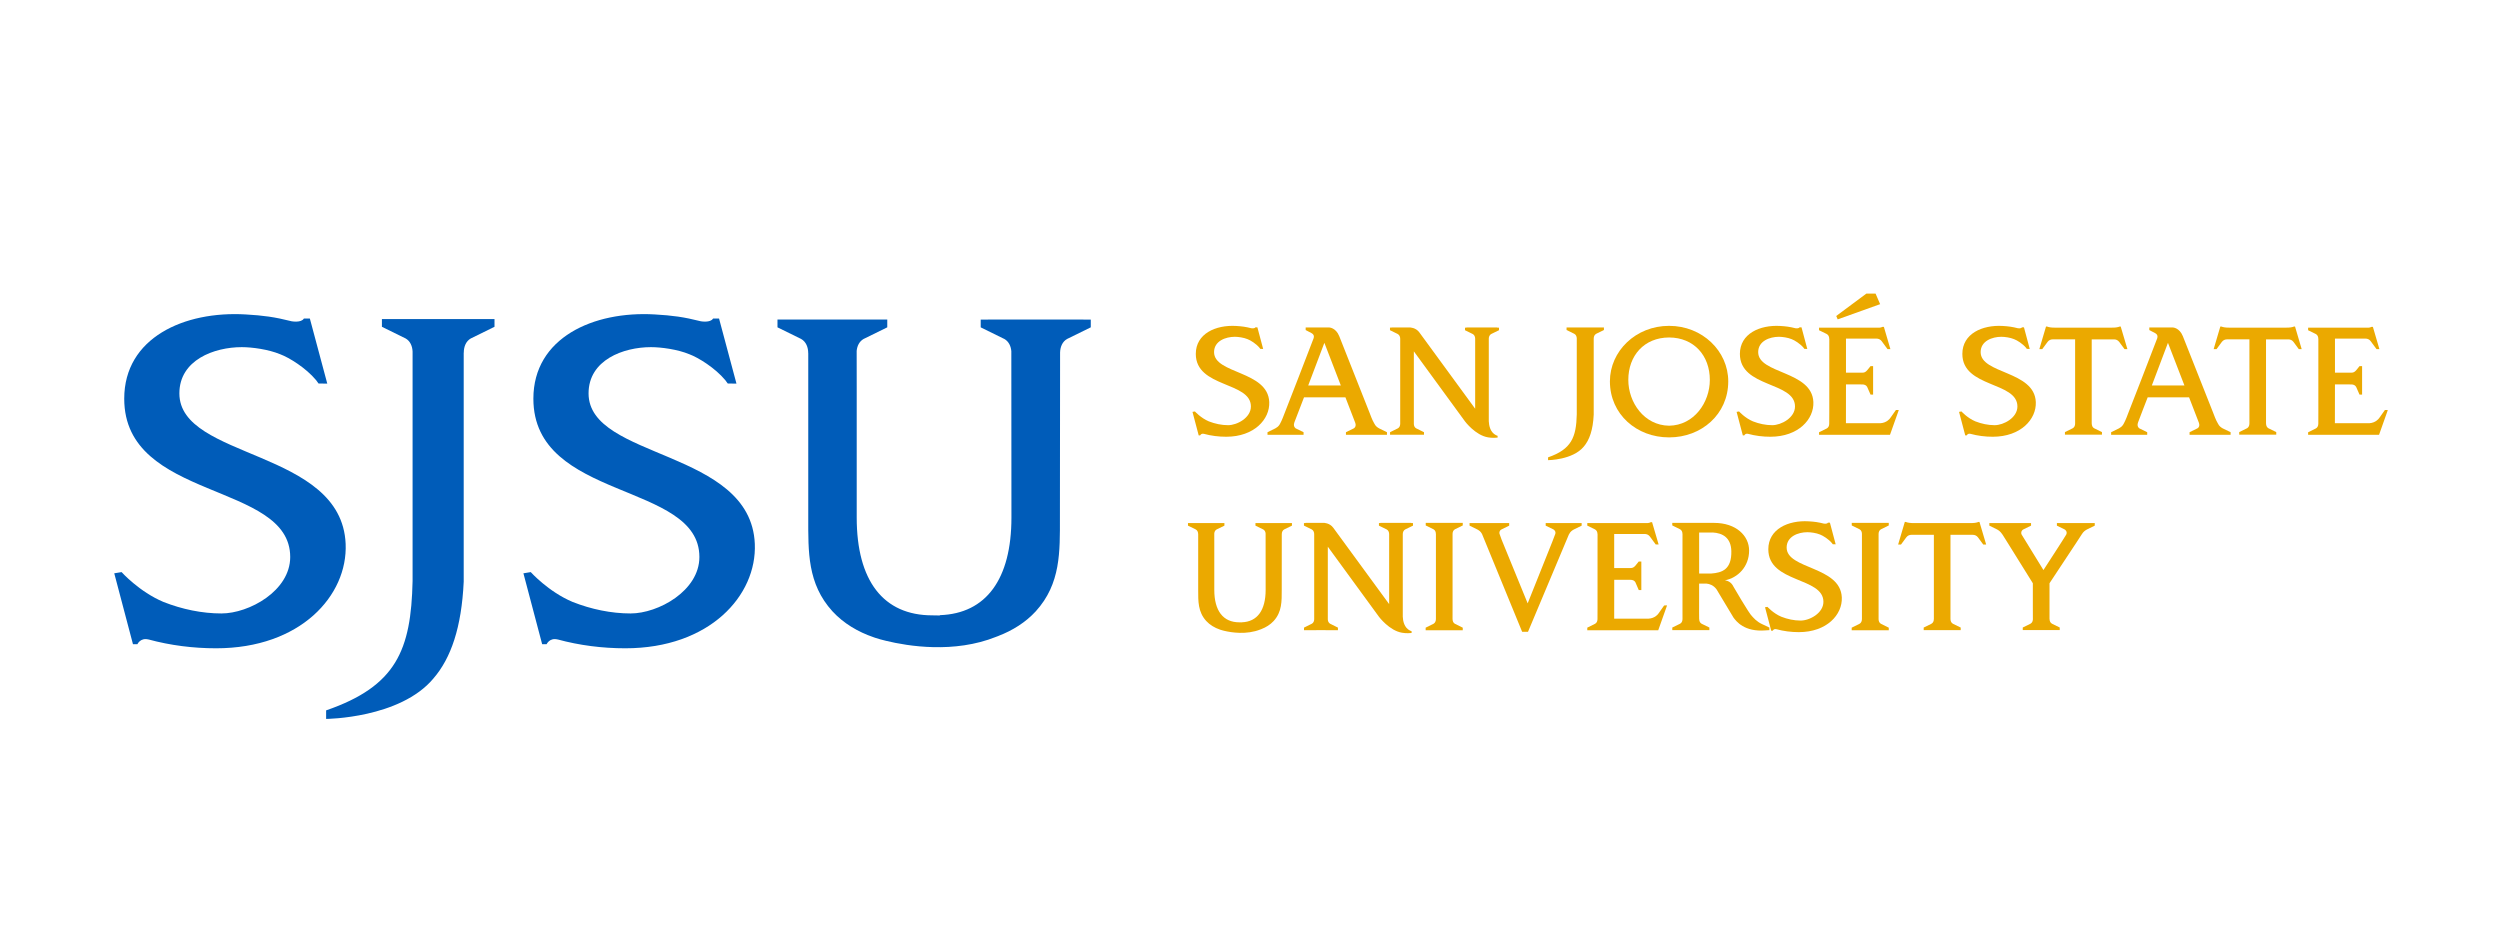 <?xml version="1.0" encoding="utf-8"?>
<!-- Generator: Adobe Illustrator 25.4.1, SVG Export Plug-In . SVG Version: 6.00 Build 0)  -->
<svg version="1.1" id="Layer_1" xmlns="http://www.w3.org/2000/svg" xmlns:xlink="http://www.w3.org/1999/xlink" x="0px" y="0px"
	 viewBox="0 0 1200 450" style="enable-background:new 0 0 1200 450;" xml:space="preserve">
<style type="text/css">
	.st0{fill:#005CB9;}
	.st1{fill:#EBA900;}
</style>
<path class="st0" d="M523.55,153.4h-3.5v-0.01h-45.84v0.01h-3.47v3.73l10.9,5.36l0,0l0.02,0.01l0.41,0.19
	c2.14,1.22,3.17,3.48,3.37,5.89c0,0.2,0,0.42,0,0.66l0.05,79.17c0,29.53-12.09,46.1-34.33,46.87l-0.06,0.15
	c-1.2-0.01-2.4-0.06-3.6-0.06c-23.49,0-36.28-16.58-36.28-46.96v-63.02c0-9.03-0.03-13.94-0.02-16.97c0.23-2.36,1.25-4.54,3.37-5.74
	l0.4-0.19l0.02-0.01l0,0l10.9-5.36v-3.73h-3.39v-0.01h-45.82v0.01h-3.49v3.73l10.91,5.36l0,0c0,0,0,0.01,0.02,0.01l0.39,0.19
	c2.43,1.37,3.43,4.06,3.43,6.81c0,0,0.01,0.03,0.02,0.03v78.89c0,16.44-0.45,31.76,11.62,45.03c5.34,5.8,12.24,9.87,19.75,12.44
	c0,0,1.14,0.43,3.32,1.04c0.9,0.23,1.81,0.48,2.73,0.7c10.45,2.54,32.58,6.15,52.78-1.95c0.11-0.05,0.21-0.09,0.31-0.13
	c0.26-0.09,0.56-0.18,0.81-0.28h-0.08c6.79-2.61,13.04-6.47,17.96-11.82c12.06-13.27,11.6-28.59,11.6-45.03l0.08-79.04
	c0-0.06,0-0.09,0-0.15c0.07-2.66,1.06-5.23,3.41-6.54l0.39-0.19c0.01,0,0.03-0.01,0.03-0.01h-0.01l10.91-5.36v-3.72
	C523.57,153.4,523.55,153.4,523.55,153.4z"/>
<path class="st0" d="M237.34,153.14h-1.89h-16h-18.24h-15.95h-1.94v3.72l10.91,5.37h-0.01c0,0,0.02,0,0.03,0.01l0.39,0.18
	c2.29,1.28,3.29,3.75,3.4,6.32V278.9c-0.71,33.21-7.83,50.45-41.5,62.08v4.1c0,0,35.47-0.22,51.52-19.43h-0.01
	c8.42-9.7,13.51-24.51,14.53-46.43V169.27c0.01-0.02,0.04-0.04,0.04-0.04c0-2.75,0.99-5.45,3.42-6.81l0.39-0.18
	c0.01-0.01,0.02-0.01,0.02-0.01l0,0l10.91-5.37v-3.72C237.36,153.14,237.34,153.14,237.34,153.14z"/>
<path class="st0" d="M165.91,261.03c-1.96-45.54-79.81-40.4-79.81-72.21c0-16.04,16.71-22.19,29.95-22.19
	c4.94,0,12.76,1.06,18.42,3.4c4.37,1.63,12.36,6.56,17.27,12.46c0.69,0.96,1.15,1.59,1.15,1.59h0.1c0,0.01,0.02,0.01,0.02,0.03h1.65
	l0,0l2.43,0.02l-8.36-31.24h-2.86c-1.24,2.16-5.85,1.33-5.85,1.33c-8.34-2.1-13.65-2.8-22.12-3.29
	c-29.44-1.73-58.27,11.17-58.27,40.44c0,49.22,79.67,39.77,79.67,75.99c0,16.26-19.77,27.1-33,27.1c-9.33,0-18.9-2-27.84-5.52
	c-11.61-4.87-20.1-14.33-20.1-14.33l-3.52,0.58l8.98,34.02h2.14c0,0,1.43-3.23,5.28-2.26l-0.01-0.02
	c10.54,2.87,21.51,4.25,32.49,4.25C144.21,311.2,166.97,285.85,165.91,261.03z"/>
<path class="st0" d="M362.31,261.03c-1.94-45.54-79.8-40.4-79.8-72.21c0-16.04,16.71-22.19,29.95-22.19c4.93,0,12.77,1.06,18.42,3.4
	c4.36,1.63,12.36,6.56,17.27,12.46c0.7,0.96,1.16,1.59,1.16,1.59h0.09c0,0,0.01,0.01,0.02,0.03h1.64l0,0l2.44,0.02l-8.36-31.24
	h-2.86c-1.24,2.16-5.85,1.33-5.85,1.33c-8.34-2.1-13.65-2.8-22.13-3.29c-29.43-1.73-58.28,11.17-58.28,40.44
	c0,49.22,79.69,39.77,79.69,75.99c0,16.26-19.78,27.1-33.01,27.1c-9.33,0-18.89-2-27.83-5.52c-11.61-4.87-20.11-14.33-20.11-14.33
	l-3.52,0.58l8.99,34.02h2.15c0,0,1.42-3.23,5.27-2.26v-0.02c10.54,2.87,21.49,4.25,32.48,4.25
	C340.6,311.2,363.37,285.85,362.31,261.03z"/>
<path class="st1" d="M801.16,156.41c-15.95-0.02-28.4,12.12-28.4,26.64c0,15.88,12.94,26.89,28.28,26.89c0.04,0,0.08,0,0.08,0
	c0.09,0,0.12,0,0.16,0c15.34,0,28.28-11.01,28.28-26.89C829.56,168.53,817.12,156.39,801.16,156.41z M801.16,204.34
	c-12-0.16-19.57-11.21-19.57-21.99c0-11.66,7.62-20.32,19.57-20.36c11.93,0.04,19.56,8.7,19.56,20.36
	C820.72,193.13,813.17,204.18,801.16,204.34z"/>
<path class="st1" d="M702.13,250.98h-0.76h-5.18h-5.91h-5.2h-0.73v1.24l3.62,1.78h-0.01h0.01l0.12,0.06
	c0.82,0.45,1.13,1.34,1.13,2.25c0,0,0.01,0.01,0.02,0.02v35.23c0,0.97,0.04,3.54,0,5.59c-0.01,0.91-0.36,1.83-1.17,2.28l-0.13,0.06
	h-0.01l0,0l-3.62,1.8v1.24h0.76l0,0h16.29l0,0h0.76v-1.24l-3.62-1.8l0,0l0,0l-0.13-0.06c-0.82-0.44-1.14-1.34-1.14-2.26h-0.01
	c-0.02-2.1,0.01-4.68,0.01-5.61v-35.24v-0.01c0-0.91,0.32-1.8,1.14-2.25l0.13-0.06l0,0l0,0l3.62-1.78L702.13,250.98L702.13,250.98z"
	/>
<path class="st1" d="M906.64,250.98h-0.74h-5.2h-5.91h-5.21h-0.74v1.24l3.62,1.78l0,0h0.01l0.13,0.06c0.8,0.45,1.13,1.34,1.13,2.25
	v0.02v35.23c0,0.97,0.04,3.54,0,5.59c0,0.91-0.35,1.83-1.15,2.28l-0.14,0.06h-0.01l0,0l-3.62,1.8v1.24h0.75l0,0h16.31l0,0h0.74
	v-1.24l-3.62-1.8l0,0l0,0l-0.13-0.06c-0.8-0.44-1.14-1.34-1.14-2.26l0,0c-0.03-2.1,0-4.68,0-5.61v-35.24v-0.01
	c0-0.91,0.33-1.8,1.14-2.25l0.13-0.06l0,0l0,0l3.62-1.78v-1.24C906.61,250.98,906.64,250.98,906.64,250.98z"/>
<path class="st1" d="M620.15,251.08h-1.17v-0.01h-15.21v0.01h-1.15v1.23l3.61,1.77l0,0v0.01l0.15,0.06c0.72,0.4,1.06,1.15,1.11,1.95
	c0,0.08,0,0.13,0,0.22l0.02,26.81c0,9.81-4.01,15.3-11.39,15.57l-0.03,0.04c-0.4-0.01-0.8-0.02-1.19-0.02
	c-7.79,0-12.04-5.5-12.04-15.59v-21.45c0-2.99-0.02-4.62-0.01-5.63c0.08-0.79,0.41-1.51,1.11-1.9l0.13-0.06l0.01-0.01l0,0l3.62-1.77
	v-1.23h-1.12v-0.01h-15.21v0.01h-1.16v1.23l3.63,1.77l0,0v0.01l0.12,0.06c0.82,0.45,1.14,1.34,1.14,2.26l0.01,0.01v26.71
	c0,5.46-0.13,10.54,3.85,14.94c1.78,1.93,4.07,3.27,6.56,4.13h-0.03c0,0,0.41,0.15,1.13,0.34c0.3,0.07,0.61,0.16,0.9,0.24
	c3.48,0.84,10.82,2.03,17.52-0.66c0.03-0.01,0.08-0.03,0.11-0.03c0.09-0.03,0.19-0.06,0.27-0.1h-0.03c2.26-0.86,4.33-2.15,5.96-3.92
	c4-4.4,3.86-9.49,3.86-14.94l0.02-26.76v-0.03c0.03-0.9,0.36-1.76,1.13-2.19l0.14-0.06v-0.01l0,0l3.61-1.77v-1.23H620.15
	L620.15,251.08z"/>
<path class="st1" d="M910.04,196.81l-2.78,3.93l0,0c0,0,0,0,0,0.01l-0.03,0.02c-0.22,0.33-1.68,2.18-4.65,2.38h-16.53l0.02-18.64
	c0,0,4.78,0.02,7.88,0.02c0.9,0,1.8,0.33,2.26,1.13l0.05,0.13l0.01,0.01l0,0l1.59,3.61h1.23v-0.67v-5.27v-3.58v-2.56v-1.58h-1.23
	l-1.61,1.97c-0.8,0.93-1.41,1.16-2.34,1.16h-7.84v-16.35h14.67c0.9,0,1.8,0.35,2.46,1.22l2.81,3.83h1.38l-2.88-9.83l-0.25-0.87
	h-0.65c-1.01,0.55-1.77,0.39-3.1,0.39H878.2h-3.65h-0.63v0.01h-0.78v1.24l3.63,1.77l0,0l0.01,0.01l0.11,0.06
	c0.82,0.45,1.14,1.36,1.14,2.27c0,0,0.02,0.02,0.04,0.03c0.01,2.32-0.01,4.86-0.01,5.67v29.53c0,0.83,0.01,3.33-0.03,5.52l0,0
	c0,0.92-0.33,1.8-1.14,2.26l-0.11,0.06h-0.01l0,0l-3.63,1.79v1.23h0.77h5.18h28.1l4.23-11.9L910.04,196.81L910.04,196.81z"/>
<path class="st1" d="M1144.75,196.81l-2.78,3.93l0,0l-0.02,0.01l-0.02,0.02c-0.22,0.33-1.68,2.18-4.65,2.38h-16.53l0.03-18.64
	c0,0,4.78,0.02,7.87,0.02c0.92,0,1.81,0.33,2.26,1.13l0.07,0.13l0.01,0.01l0,0l1.58,3.61h1.24v-0.67v-5.27v-3.58v-2.56v-1.58h-1.24
	l-1.59,1.97c-0.82,0.93-1.43,1.16-2.34,1.16h-7.85v-16.35h14.67c0.91,0,1.83,0.35,2.46,1.22l2.82,3.83h1.38l-2.88-9.83l-0.25-0.87
	h-0.64c-1.02,0.55-1.76,0.39-3.1,0.39h-22.33h-3.63h-0.63v0.01h-0.76v1.24l3.61,1.77l0,0l0.01,0.01l0.13,0.06
	c0.81,0.45,1.14,1.36,1.14,2.27c0,0,0.01,0.02,0.02,0.03c0.02,2.32,0,4.86,0,5.67v29.53c0,0.83,0,3.33-0.02,5.52l0,0
	c0,0.92-0.33,1.8-1.14,2.26l-0.13,0.06h-0.01l0,0l-3.61,1.79v1.23h0.76h5.18h28.1l4.22-11.9L1144.75,196.81L1144.75,196.81z"/>
<path class="st1" d="M798.8,290.61l-2.78,3.94l0,0h-0.01l-0.02,0.04c-0.22,0.32-1.67,2.18-4.65,2.36h-16.53l0.02-18.64
	c0,0,4.8,0.01,7.88,0.01c0.9,0,1.81,0.33,2.26,1.14l0.05,0.13c0,0.01,0.01,0.01,0.01,0.01l0,0l1.57,3.62h1.24v-0.67v-5.28v-3.57
	v-2.58v-1.6h-1.24l-1.6,1.99c-0.8,0.91-1.42,1.15-2.34,1.15h-7.85v-16.35h14.68c0.91,0,1.81,0.36,2.46,1.23l2.8,3.81h1.39
	l-2.88-9.81l-0.25-0.88h-0.64c-1.03,0.55-1.76,0.4-3.11,0.4h-22.31h-3.65h-0.62v0.01h-0.78v1.23l3.63,1.77l0,0v0.01l0.12,0.06
	c0.81,0.45,1.15,1.34,1.15,2.26c0,0,0.01,0.02,0.03,0.03c0.02,2.33-0.01,4.85-0.01,5.67v29.53c0,0.83,0,3.33-0.02,5.53l0,0
	c0,0.92-0.34,1.81-1.15,2.26l-0.12,0.06l0,0l0,0l-3.63,1.8v1.24h0.76h5.18h28.12l4.23-11.91H798.8L798.8,290.61z"/>
<path class="st1" d="M950.14,250.53h-0.46c-0.93,0.39-2.08,0.56-3.94,0.55h-27.05c-1.54,0.02-3.01-0.16-3.93-0.55h-0.47v0.05
	l-3.18,10.78h1.38l2.54-3.44c0.65-0.88,1.56-1.21,2.48-1.21l0.01-0.01h10.74v40.41l-0.01,0.01c0,0.92-0.32,1.81-1.13,2.26
	l-0.13,0.06v0.01v0.01l-3.62,1.77v1.23h0.94h4.99h5.91h5.08h0.85v-1.23l-3.63-1.77l0.01-0.01c0,0-0.01,0-0.02-0.01l-0.13-0.06
	c-0.79-0.45-1.14-1.34-1.14-2.25v-0.01v-40.41h10.71l0.01,0.01c0.91,0,1.82,0.34,2.48,1.21l2.53,3.44h1.4L950.14,250.53z"/>
<path class="st1" d="M1017.93,156.73h-0.44c-0.94,0.38-2.09,0.57-3.94,0.54H986.5c-1.54,0.03-3.01-0.15-3.95-0.54h-0.45l-0.02,0.04
	l-3.19,10.8h1.4l2.55-3.46c0.66-0.87,1.55-1.22,2.47-1.22h0.01h10.74v40.41v0.01c0,0.92-0.33,1.81-1.15,2.26l-0.12,0.06h-0.01l0,0
	l-3.61,1.78v1.24h0.95h4.98h5.9h5.1h0.84v-1.24l-3.62-1.78l0,0h-0.01l-0.13-0.06c-0.81-0.45-1.14-1.34-1.14-2.25
	c0,0-0.01-0.02-0.02-0.02v-40.4h10.72l0,0c0.91,0,1.82,0.35,2.48,1.22l2.55,3.46h1.38L1017.93,156.73z"/>
<path class="st1" d="M1101.61,156.73h-0.46c-0.93,0.38-2.08,0.57-3.95,0.54h-27.04c-1.54,0.03-3.01-0.15-3.94-0.54h-0.47v0.04
	l-3.19,10.8h1.39l2.54-3.46c0.66-0.87,1.56-1.22,2.49-1.22l0,0h10.74v40.41l-0.01,0.01c0,0.92-0.34,1.81-1.13,2.26l-0.13,0.06h-0.01
	l0,0l-3.62,1.78v1.24h0.94h5h5.91h5.09h0.84v-1.24l-3.62-1.78l0,0h-0.01l-0.13-0.06c-0.79-0.45-1.13-1.34-1.13-2.25
	c0,0-0.01-0.02-0.02-0.02v-40.4h10.7h0.01c0.91,0,1.82,0.35,2.47,1.22l2.54,3.46h1.39L1101.61,156.73z"/>
<path class="st1" d="M755.37,251.08v-0.02h-11.82v0.02h-1.62v1.23l3.63,1.77l0,0v0.01l0.13,0.06c0.04,0.02,0.08,0.05,0.12,0.08l0,0
	c0,0,1.1,0.71,0.75,2c-0.03,0.07-0.05,0.13-0.07,0.19c-0.01,0.05-0.03,0.12-0.06,0.16l0,0c-0.08,0.17-0.11,0.27-0.11,0.27
	c-0.31,0.84-0.7,1.82-1.17,3.08l-11.87,29.68l-12.5-30.56c-0.26-0.71-0.66-1.78-1.04-2.91c-0.18-0.88,0.28-1.46,0.55-1.73
	c0.02-0.01,0.02-0.01,0.04-0.02c0.03-0.02,0.05-0.04,0.07-0.05c0.08-0.06,0.16-0.13,0.26-0.18l0.12-0.06l0.01-0.01l0,0l3.62-1.77
	v-1.23h-4.02v-0.02h-13.57v0.02h-1.43v1.23l3.76,1.84c0.78,0.43,1.59,0.95,2.22,2.15l19.27,46.97h2.8l19.65-46.77
	c0.02-0.01,0.04-0.02,0.04-0.02c0.63-1.33,1.51-1.88,2.31-2.33l3.76-1.84v-1.23h-3.83V251.08z"/>
<path class="st1" d="M1003.01,251.08h-3.48h-6.28h-3.09h-2.85v1.23l3.62,1.77l0,0v0.01l0.12,0.06c0.05,0.02,0.09,0.05,0.13,0.08
	h-0.01c0,0,1.32,0.83,0.63,2.36c-0.59,1.11-10.95,17.04-10.95,17.04l-10.47-17.04l0,0c-0.5-1.12,0.08-1.87,0.41-2.19
	c0.01-0.01,0.02-0.01,0.02-0.02c0.03-0.02,0.05-0.04,0.09-0.05c0.07-0.06,0.15-0.13,0.25-0.18l0.13-0.06l0.01-0.01h-0.01l3.62-1.77
	v-1.23h-12.44h-0.53h-0.3h-0.82h-5.36h-0.1h-0.47v1.23l3.75,1.84c0.81,0.45,1.61,1.04,2.45,2.3c0,0,0.01,0.01,0.02,0.01
	c0.55,0.82,1.09,1.7,1.68,2.65l12.98,20.85v11.56c0,3.02,0.02,4.7,0.02,5.79c-0.04,0.83-0.37,1.63-1.11,2.05l-0.13,0.06v0.01v0.01
	l-3.62,1.77v1.23h0.67h1.75h2.51h1h5.87h0.05h4.27h0.71h0.92v-1.23l-3.62-1.77v-0.01v-0.01l-0.13-0.06
	c-0.81-0.45-1.14-1.34-1.14-2.25c0,0,0-0.01-0.02-0.01v-17.14l12.89-19.5l2.6-4c0.8-1.31,1.66-1.86,2.47-2.31l3.76-1.84v-1.23
	C1005.48,251.08,1003.01,251.08,1003.01,251.08z"/>
<path class="st1" d="M769.89,157.17h-0.64h-5.31h-6.05h-5.28h-0.66v1.24l3.63,1.78l0,0l0.01,0.01l0.13,0.07
	c0.75,0.42,1.09,1.24,1.13,2.09v36.57c-0.25,11.02-2.6,16.74-13.78,20.6v1.35c0,0,11.77-0.07,17.09-6.44l0,0
	c2.79-3.22,4.48-8.14,4.82-15.41v-36.5l0.01-0.01c0-0.92,0.32-1.82,1.13-2.26l0.13-0.07l0.01-0.01l0,0l3.62-1.78L769.89,157.17
	L769.89,157.17z"/>
<path class="st1" d="M609.24,192.98c-0.64-15.1-26.49-13.4-26.49-23.96c0-5.33,5.55-7.36,9.95-7.36c1.64,0,4.23,0.35,6.11,1.13
	c1.45,0.54,4.11,2.18,5.74,4.13c0.22,0.33,0.38,0.54,0.38,0.54h0.03l0.01,0.01h0.54l0,0l0.8,0.01l-2.77-10.37h-0.94
	c-0.41,0.72-1.95,0.45-1.95,0.45c-2.77-0.7-4.53-0.93-7.33-1.1c-9.78-0.57-19.34,3.71-19.34,13.42c0,16.34,26.45,13.2,26.45,25.23
	c0,5.39-6.57,8.98-10.96,8.98c-3.09,0-6.27-0.67-9.24-1.83c-3.85-1.62-6.67-4.76-6.67-4.76l-1.17,0.2l2.98,11.29h0.7
	c0,0,0.48-1.06,1.76-0.75l-0.01-0.01c3.5,0.96,7.15,1.41,10.79,1.41C602.03,209.63,609.58,201.22,609.24,192.98z"/>
<path class="st1" d="M870.42,192.98c-0.65-15.1-26.49-13.4-26.49-23.96c0-5.33,5.54-7.36,9.94-7.36c1.64,0,4.23,0.35,6.11,1.13
	c1.44,0.54,4.1,2.18,5.73,4.13c0.23,0.33,0.38,0.54,0.38,0.54h0.03l0.01,0.01h0.55l0,0l0.81,0.01l-2.77-10.37h-0.94
	c-0.42,0.72-1.95,0.45-1.95,0.45c-2.76-0.7-4.53-0.93-7.34-1.1c-9.76-0.57-19.34,3.71-19.34,13.42c0,16.34,26.45,13.2,26.45,25.23
	c0,5.39-6.55,8.98-10.95,8.98c-3.1,0-6.27-0.67-9.24-1.83c-3.86-1.62-6.66-4.76-6.66-4.76l-1.18,0.2l2.98,11.29h0.71
	c0,0,0.48-1.06,1.76-0.75l-0.01-0.01c3.51,0.96,7.14,1.41,10.79,1.41C863.22,209.63,870.77,201.22,870.42,192.98z"/>
<path class="st1" d="M977.19,192.98c-0.65-15.1-26.48-13.4-26.48-23.96c0-5.33,5.54-7.36,9.93-7.36c1.63,0,4.24,0.35,6.12,1.13
	c1.45,0.54,4.1,2.18,5.73,4.13c0.23,0.33,0.38,0.54,0.38,0.54h0.04v0.01h0.55l0,0l0.81,0.01l-2.77-10.37h-0.95
	c-0.41,0.72-1.94,0.45-1.94,0.45c-2.77-0.7-4.53-0.93-7.35-1.1c-9.76-0.57-19.33,3.71-19.33,13.42c0,16.34,26.43,13.2,26.43,25.23
	c0,5.39-6.56,8.98-10.95,8.98c-3.09,0-6.27-0.67-9.23-1.83c-3.87-1.62-6.67-4.76-6.67-4.76l-1.17,0.2l2.98,11.29h0.71
	c0,0,0.46-1.06,1.75-0.75v-0.01c3.49,0.96,7.14,1.41,10.77,1.41C969.98,209.63,977.53,201.22,977.19,192.98z"/>
<path class="st1" d="M884.07,286.78c-0.64-15.11-26.48-13.41-26.48-23.96c0-5.32,5.54-7.36,9.93-7.36c1.64,0,4.24,0.34,6.11,1.12
	c1.45,0.56,4.1,2.19,5.73,4.15c0.24,0.31,0.38,0.52,0.38,0.52h0.04v0.01h0.54l0,0l0.8,0.01l-2.76-10.37h-0.96
	c-0.41,0.71-1.93,0.44-1.93,0.44c-2.77-0.7-4.53-0.94-7.35-1.1c-9.76-0.58-19.33,3.71-19.33,13.42c0,16.33,26.45,13.2,26.45,25.22
	c0,5.39-6.56,9-10.95,9c-3.1,0-6.27-0.67-9.25-1.84c-3.85-1.61-6.67-4.74-6.67-4.74l-1.16,0.18l2.98,11.29h0.71
	c0,0,0.47-1.07,1.76-0.75l0,0c3.48,0.95,7.12,1.41,10.76,1.41C876.87,303.43,884.42,295.02,884.07,286.78z"/>
<path class="st1" d="M661.98,205.62c-0.81-0.46-1.68-1.01-2.32-2.33c-1.16-1.98-1.57-3.45-2.5-5.74l-14.33-36.21
	c-1.67-4.09-4.78-4.15-4.78-4.15h-6.56h-3.9h-0.87v1.24l2.79,1.46c0.68,0.38,1.14,0.87,1.16,1.65c-0.03,0.52-0.14,0.83-0.14,0.83
	l0,0c-1.88,5.09-13.62,35.18-13.62,35.18c-0.78,2-1.48,3.98-2.43,5.74h-0.01c-0.05,0.1-0.11,0.19-0.15,0.28
	c-0.03,0.07-0.07,0.14-0.12,0.22c-0.6,0.97-1.35,1.43-2.04,1.83l-3.76,1.84v1.24h1.04h4.9h5.43h4.28h1.66v-1.24l-3.62-1.77l0,0l0,0
	l-0.15-0.06c-0.04-0.03-0.08-0.06-0.12-0.09l0,0c0,0,0-0.02-0.02-0.04c-0.75-0.58-0.73-1.59-0.73-1.59h0.01
	c-0.01-0.13,0-0.26,0.03-0.41c0.05-0.25,0.13-0.52,0.2-0.79c0.21-0.66,4.62-12,4.62-12h19.87l4.62,11.98l0.16,0.44l0,0
	c0.39,1.18-0.1,1.92-0.44,2.23c0,0.01-0.01,0.01-0.01,0.01c-0.03,0.04-0.05,0.06-0.07,0.07c-0.08,0.06-0.16,0.13-0.25,0.19
	l-0.13,0.06h-0.01l0,0l-3.62,1.77v1.24h1.81h11.55h0.39h4.9h1.04v-1.24L661.98,205.62z M627.94,185.03l7.76-20.48l7.9,20.48H627.94z
	"/>
<path class="st1" d="M1066.9,205.62c-0.79-0.46-1.67-1.01-2.3-2.33c-1.17-1.98-1.58-3.45-2.51-5.74l-14.33-36.21
	c-1.67-4.09-4.78-4.15-4.78-4.15h-6.55h-3.9h-0.86v1.24l2.78,1.46c0.68,0.38,1.14,0.87,1.15,1.65c-0.03,0.52-0.13,0.83-0.13,0.83
	l0,0c-1.87,5.09-13.62,35.18-13.62,35.18c-0.76,2-1.47,3.98-2.42,5.74h-0.01c-0.05,0.1-0.11,0.19-0.16,0.28
	c-0.03,0.07-0.08,0.14-0.12,0.22c-0.6,0.97-1.34,1.43-2.04,1.83l-3.76,1.84v1.24h1.05h4.89h5.44h4.29h1.65v-1.24l-3.62-1.77l0,0l0,0
	l-0.13-0.06c-0.05-0.03-0.09-0.06-0.13-0.09l0,0c0,0-0.01-0.02-0.04-0.04c-0.74-0.58-0.71-1.59-0.71-1.59h0.02
	c-0.02-0.13,0-0.26,0.02-0.41c0.05-0.25,0.12-0.52,0.21-0.79c0.2-0.66,4.61-12,4.61-12h19.86l4.63,11.98l0.15,0.44l0,0
	c0.39,1.18-0.08,1.92-0.43,2.23l-0.01,0.02c-0.04,0.02-0.06,0.04-0.09,0.05c-0.08,0.06-0.16,0.13-0.25,0.19l-0.13,0.06h-0.01h0.01
	l-3.63,1.77v1.24h1.8h11.56h0.4h4.89h1.05v-1.24L1066.9,205.62z M1032.88,185.03l7.74-20.48l7.91,20.48H1032.88z"/>
<path class="st1" d="M845.58,299.47c-1.04-0.48-2.07-1.22-2.98-2.01c-0.66-0.6-1.67-1.73-1.67-1.73c-1.3-1.08-8.84-14.08-8.84-14.08
	c-1.11-2.42-3.09-2.96-4.12-3.09c6.22-1.21,11.6-6.56,11.6-14.29c0-7.12-6.25-13.28-16.76-13.28h-14.19v-0.02h-5.93v1.24l3.62,1.78
	l0,0l0,0l0.14,0.07c0.8,0.45,1.13,1.34,1.13,2.24c0,0,0.01,0.03,0.02,0.03c0.02,2.16-0.01,4.71-0.01,5.67v29.5
	c0,0.89,0.03,3.42,0.01,5.63c0,0.91-0.33,1.8-1.13,2.25l-0.14,0.07h-0.01l0,0l-3.62,1.77v1.25h5.94v-0.01h5.92v0.01h5.94v-1.25
	l-3.62-1.77h0.01h-0.02l-0.12-0.07c-0.81-0.45-1.13-1.35-1.13-2.26c0,0-0.01-0.01-0.02-0.02c-0.06-2.13-0.02-4.5-0.02-5.61v-11.35
	h2.09l-0.05,0.02c0,0,0.06-0.02,0.17-0.02h1.4c1.34,0.14,3.26,0.72,4.74,2.73l0.82,1.36v0.01l0,0l7.33,12.2
	c1.29,1.73,5.15,7,15.42,6.15l0.57-0.04c0.54,0,0.96-0.03,1.23-0.07l0,0v-0.53v-0.71L845.58,299.47z M815.59,255.63l6.45-0.03v-0.01
	c4.87,0.25,8.85,2.56,9,8.92c0.2,8.85-4.43,10.41-9.72,10.79h-5.73L815.59,255.63L815.59,255.63z"/>
<path class="st1" d="M719.52,157.27h-0.82v-0.08h-14.82v0.08h-0.68v1.24l3.61,1.77l0,0l0.01,0.01l0.13,0.06
	c0.79,0.44,1.12,1.33,1.13,2.21v33.63l-26.8-36.65c-1.75-2.39-4.61-2.36-4.61-2.36h-8.75v0.08h-0.73v1.24l3.62,1.77l0,0v0.01
	l0.12,0.06c0.81,0.45,1.17,1.37,1.17,2.27v40.89c-0.04,0.86-0.36,1.69-1.12,2.11l-0.13,0.06h-0.01l0,0l-3.62,1.79v1.23h5.94v-0.03
	h4.42v0.03h5.94v-1.23l-3.62-1.79l0,0l0,0l-0.14-0.06c-0.75-0.42-1.07-1.22-1.11-2.05v-34.91l24.55,33.62c0,0,5,6.7,11.1,7.67
	c0,0,2.13,0.41,4.55,0.11v-0.86c-0.24-0.09-0.47-0.17-0.74-0.28c-2.82-1.4-3.39-4.66-3.49-6.7v-39.68c0.02-0.89,0.35-1.74,1.13-2.19
	l0.14-0.06v-0.01l0,0l3.63-1.77V157.27z"/>
<path class="st1" d="M678.21,251.08h-0.82v-0.09h-14.8v0.09h-0.7v1.23l3.62,1.77l0,0l0.01,0.01l0.13,0.06
	c0.8,0.45,1.12,1.32,1.14,2.2v33.63l-26.82-36.65c-1.74-2.38-4.6-2.36-4.6-2.36h-8.74v0.09h-0.74v1.23l3.62,1.77l0,0l0.01,0.01
	l0.13,0.06c0.8,0.45,1.16,1.35,1.16,2.27v40.89c-0.03,0.86-0.36,1.68-1.13,2.11l-0.12,0.06h-0.02l0,0l-3.62,1.8v1.24h5.94v-0.03
	h4.42v0.03h5.93v-1.24l-3.6-1.8l0,0h-0.01l-0.13-0.06c-0.75-0.42-1.08-1.22-1.12-2.05v-34.93l24.54,33.62c0,0,5,6.7,11.12,7.68
	c0,0,2.12,0.41,4.55,0.11v-0.86c-0.24-0.07-0.48-0.17-0.75-0.28c-2.82-1.4-3.4-4.66-3.48-6.7v-39.66c0.02-0.88,0.35-1.75,1.13-2.18
	l0.13-0.06l0.01-0.01l0,0l3.63-1.77v-1.23H678.21L678.21,251.08z"/>
<polygon class="st1" points="900.27,140.92 895.86,140.92 881.39,151.67 882.09,153.3 902.46,146 "/>
</svg>
